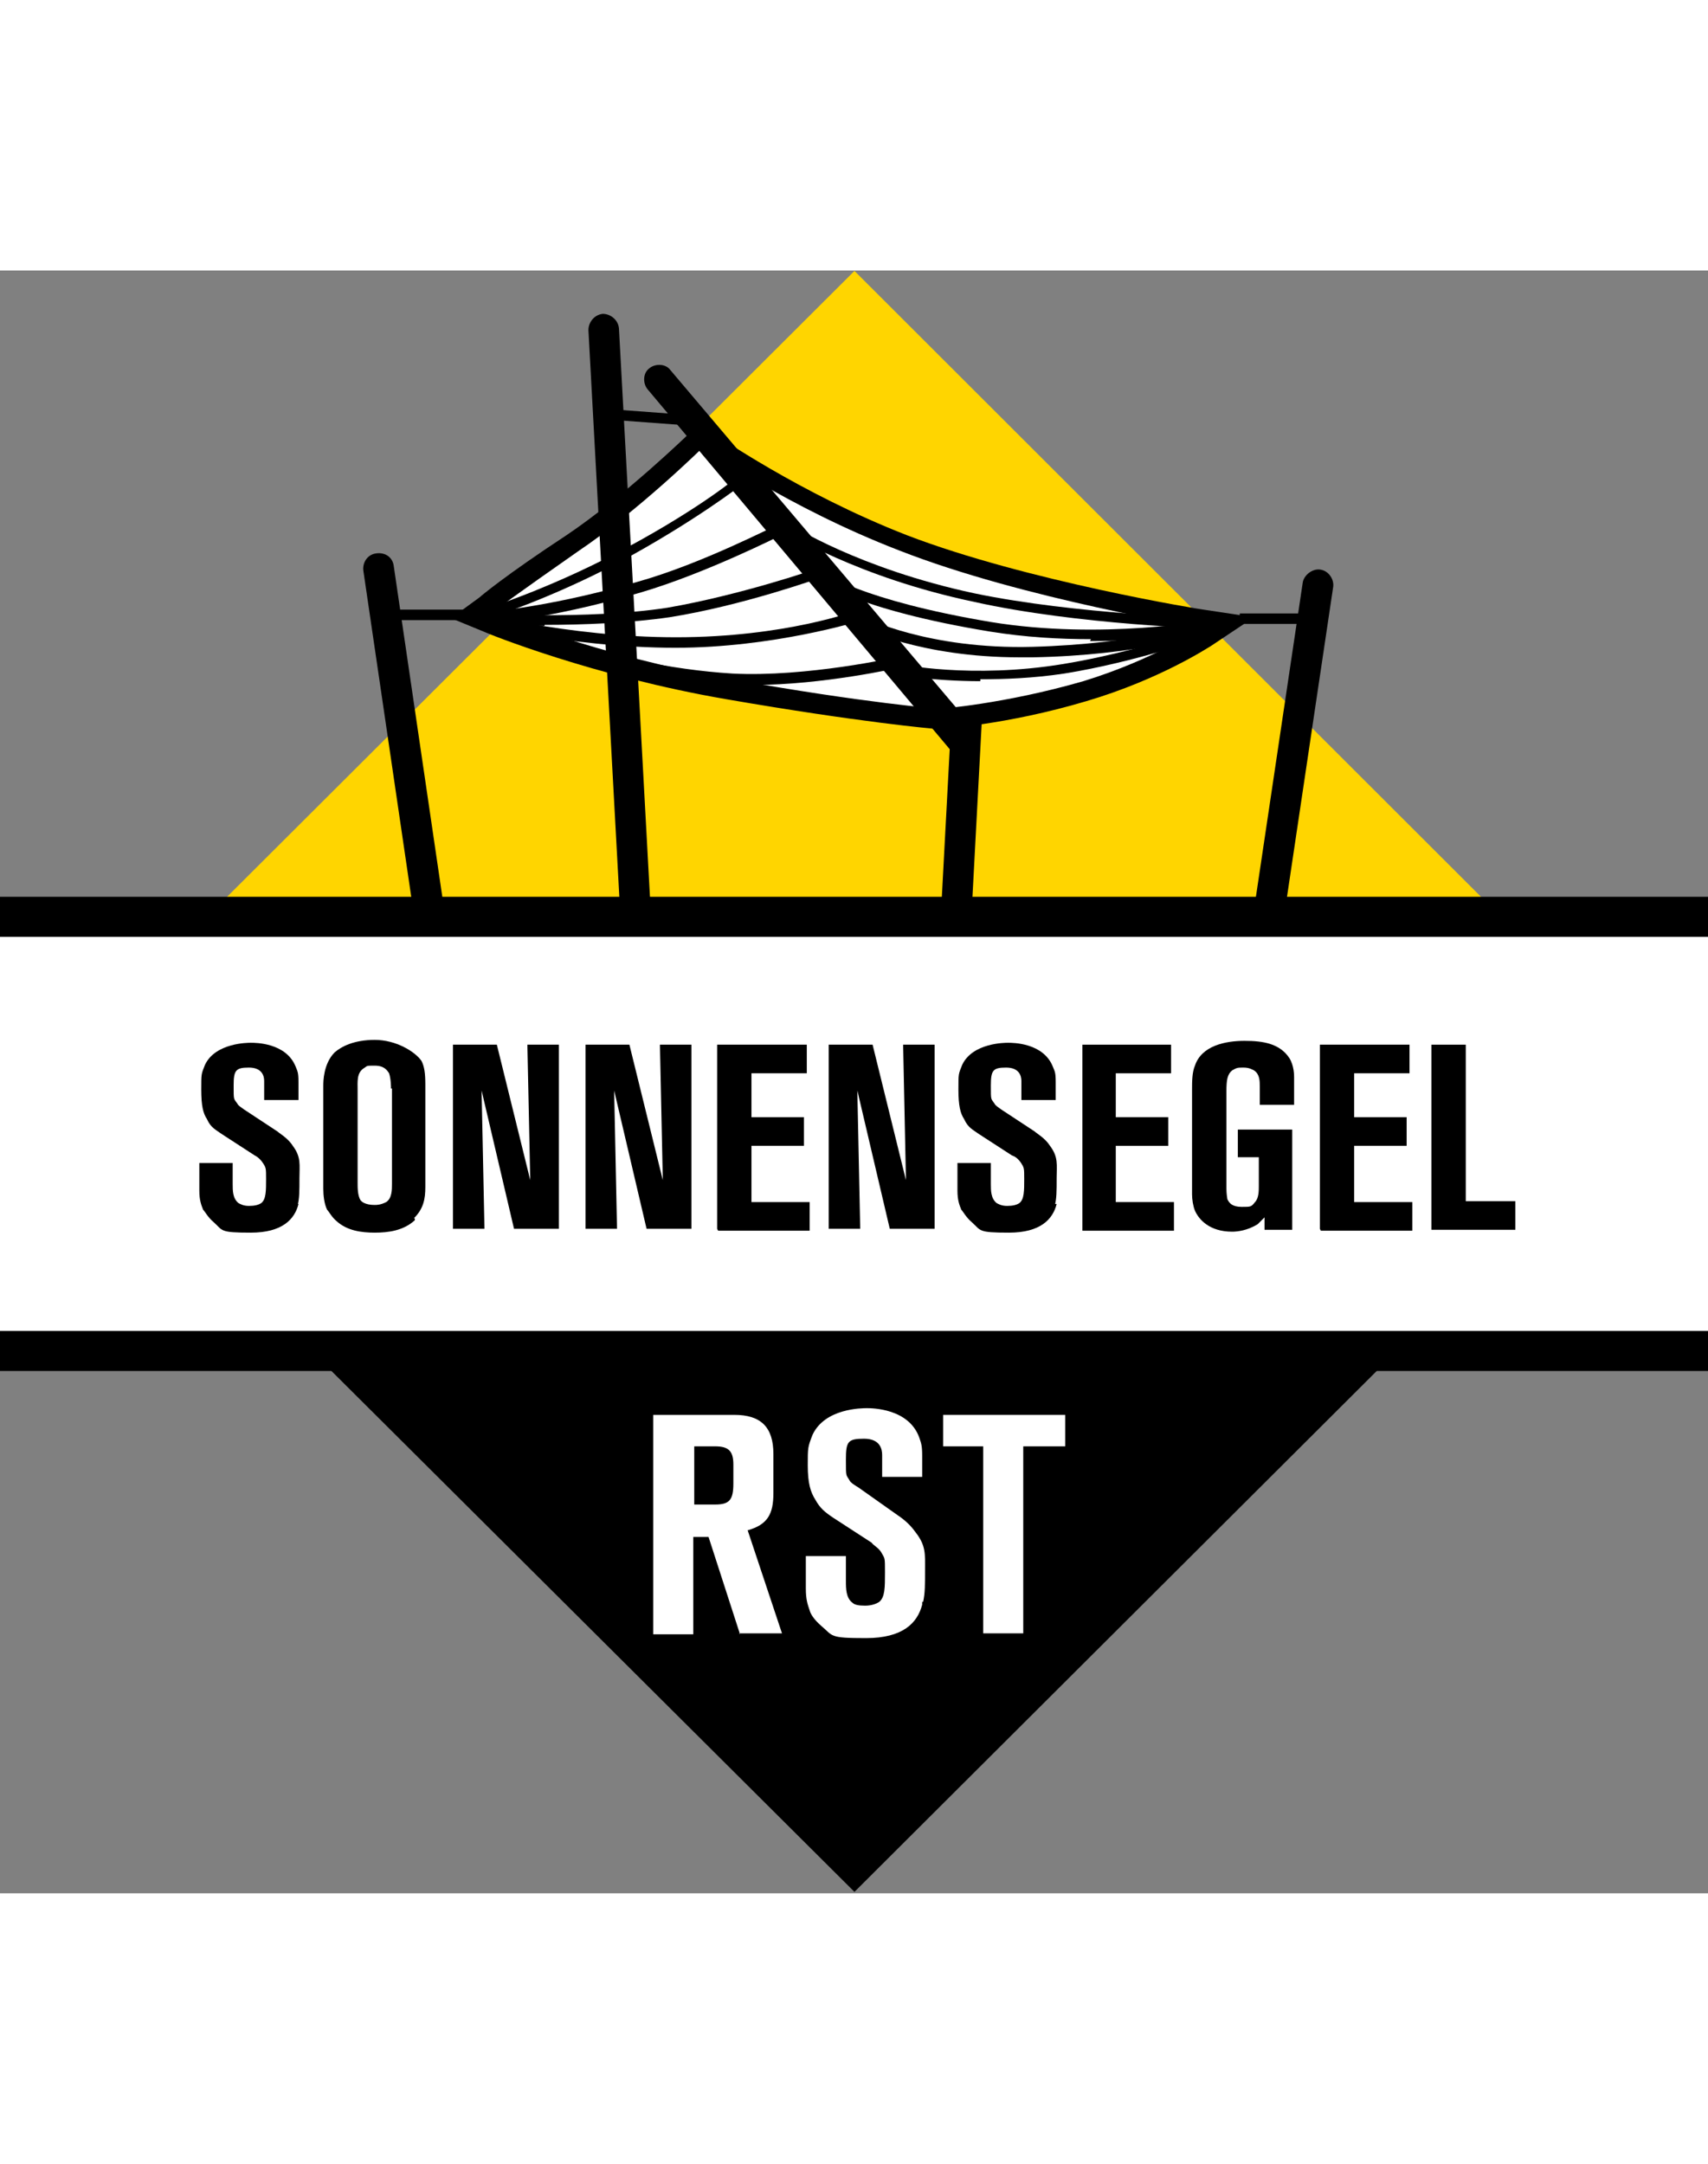 <?xml version="1.0" encoding="UTF-8"?>
<svg xmlns="http://www.w3.org/2000/svg" xmlns:xlink="http://www.w3.org/1999/xlink" width="160" height="152pt" viewBox="0 0 160 152" version="1.1">
<rect x="0" y="0" width="160" height="152" fill="#808080" stroke="none"/>
<g id="surface1">
<path style=" stroke:none;fill-rule:nonzero;fill:rgb(0%,0%,0%);fill-opacity:1;" d="M 20.727 92.801 L 80.043 33.555 L 139.363 92.711 L 80.043 151.867 Z M 20.727 92.801 "/>
<path style=" stroke:none;fill-rule:nonzero;fill:rgb(100%,83.529%,0%);fill-opacity:1;" d="M 17.152 62.773 L 80.043 0.043 L 142.848 62.773 Z M 17.152 62.773 "/>
<path style=" stroke:none;fill-rule:nonzero;fill:rgb(100%,100%,100%);fill-opacity:1;" d="M 69.324 127.742 L 66.375 118.625 L 64.945 118.625 L 64.945 127.742 L 61.195 127.742 L 61.195 107.188 L 68.789 107.188 C 71.289 107.188 72.449 108.348 72.449 110.852 L 72.449 114.516 C 72.449 116.48 71.914 117.465 70.039 118 L 73.254 127.652 L 69.234 127.652 Z M 68.699 111.836 C 68.699 110.582 68.254 110.137 67 110.137 L 65.035 110.137 L 65.035 115.586 L 67 115.586 C 68.34 115.586 68.699 115.141 68.699 113.621 Z M 68.699 111.836 "/>
<path style=" stroke:none;fill-rule:nonzero;fill:rgb(100%,100%,100%);fill-opacity:1;" d="M 86.387 124.969 C 85.941 126.668 84.602 128.098 81.117 128.098 C 77.633 128.098 78.078 127.918 76.918 126.938 C 76.293 126.398 75.934 125.863 75.848 125.508 C 75.668 124.969 75.488 124.523 75.488 123.449 L 75.488 120.414 L 79.242 120.414 L 79.242 122.734 C 79.242 123.449 79.242 124.344 79.867 124.793 C 80.043 124.969 80.402 125.059 81.027 125.059 C 81.652 125.059 82.098 124.883 82.367 124.703 C 82.902 124.254 82.902 123.363 82.902 121.934 C 82.902 120.504 82.902 120.68 82.547 120.055 C 82.277 119.609 81.832 119.43 81.652 119.16 L 78.078 116.84 C 77.273 116.301 76.828 115.945 76.383 115.141 C 75.934 114.426 75.668 113.621 75.668 111.922 C 75.668 110.227 75.668 110.227 76.113 109.062 C 77.273 106.562 80.758 106.562 81.207 106.562 C 81.652 106.562 85.137 106.562 86.121 109.332 C 86.297 109.867 86.387 110.047 86.387 111.031 L 86.387 112.996 L 82.637 112.996 L 82.637 110.941 C 82.637 110.406 82.457 109.422 80.938 109.422 C 79.418 109.422 79.242 109.688 79.242 111.387 C 79.242 113.086 79.242 112.727 79.598 113.352 C 79.688 113.531 79.957 113.711 80.402 113.98 L 84.066 116.57 C 84.332 116.75 85.137 117.285 85.762 118.18 C 86.746 119.43 86.656 120.234 86.656 121.664 C 86.656 123.094 86.656 123.898 86.477 124.703 L 86.387 124.703 Z M 86.387 124.969 "/>
<path style=" stroke:none;fill-rule:nonzero;fill:rgb(100%,100%,100%);fill-opacity:1;" d="M 95.855 110.137 L 95.855 127.652 L 92.105 127.652 L 92.105 110.137 L 88.352 110.137 L 88.352 107.188 L 99.789 107.188 L 99.789 110.137 Z M 95.855 110.137 "/>
<path style=" stroke:none;fill-rule:nonzero;fill:rgb(0%,0%,0%);fill-opacity:1;" d="M 89.426 62.863 C 88.621 62.863 87.996 62.148 88.086 61.344 L 89.516 34.535 C 89.516 33.82 90.23 33.105 91.031 33.195 C 91.836 33.195 92.461 33.91 92.371 34.715 L 90.945 61.523 C 90.945 62.238 90.316 62.863 89.516 62.863 Z M 89.426 62.863 "/>
<path style=" stroke:none;fill-rule:nonzero;fill:rgb(100%,100%,100%);fill-opacity:1;" d="M 87.906 41.863 C 87.906 41.863 80.758 41.328 68.34 39.094 C 55.926 36.859 45.828 32.84 45.738 32.84 L 44.223 32.211 L 45.562 31.141 C 45.652 31.141 48.062 29.266 53.691 25.422 C 59.23 21.668 65.215 15.859 65.305 15.77 L 65.84 15.234 L 66.465 15.68 C 66.465 15.68 74.418 21.312 84.691 25.242 C 95.945 29.711 112.562 32.301 112.742 32.301 L 115.152 32.66 L 113.188 34 C 113.008 34.09 108.633 37.129 101.844 39.094 C 94.34 41.238 88.441 41.684 88.176 41.684 L 87.906 41.684 Z M 87.906 41.863 "/>
<path style=" stroke:none;fill-rule:nonzero;fill:rgb(0%,0%,0%);fill-opacity:1;" d="M 65.84 16.574 C 65.84 16.574 73.793 22.203 84.242 26.227 C 95.855 30.781 112.562 33.465 112.562 33.465 C 112.562 33.465 108.184 36.414 101.484 38.469 C 94.07 40.613 87.996 41.059 87.996 41.059 C 87.996 41.059 81.027 40.523 68.52 38.289 C 56.102 36.145 46.098 32.035 46.098 32.035 C 46.098 32.035 48.508 30.246 54.137 26.316 C 59.855 22.473 65.84 16.574 65.84 16.574 M 65.66 14.16 L 64.5 15.324 C 64.5 15.324 58.516 21.133 53.066 24.797 C 47.348 28.551 45.023 30.516 44.938 30.605 L 42.254 32.57 L 45.293 33.82 C 45.652 34 55.566 38.02 68.074 40.164 C 80.492 42.312 87.461 42.938 87.727 42.938 L 87.906 42.938 C 88.176 42.938 94.25 42.578 101.754 40.344 C 108.723 38.289 113.277 35.25 113.457 35.16 L 117.477 32.48 L 112.742 31.766 C 112.562 31.766 96.125 29.086 84.957 24.797 C 74.863 20.863 67 15.324 66.914 15.324 L 65.574 14.34 L 65.66 14.34 Z M 65.66 14.16 "/>
<path style=" stroke:none;fill-rule:nonzero;fill:rgb(0%,0%,0%);fill-opacity:1;" d="M 90.316 45.617 C 89.961 45.617 89.426 45.438 89.246 45.172 L 60.66 11.125 C 60.211 10.586 60.211 9.605 60.836 9.156 C 61.375 8.711 62.355 8.711 62.805 9.336 L 91.48 43.203 C 91.926 43.742 91.926 44.723 91.301 45.172 C 91.031 45.348 90.766 45.527 90.316 45.527 Z M 90.316 45.617 "/>
<path style=" stroke:none;fill-rule:nonzero;fill:rgb(0%,0%,0%);fill-opacity:1;" d="M 59.676 64.203 C 58.871 64.203 58.246 63.668 58.246 62.863 L 55.121 5.582 C 55.121 4.867 55.656 4.152 56.461 4.062 C 57.176 4.062 57.891 4.602 57.98 5.402 L 61.105 62.684 C 61.105 63.398 60.57 64.113 59.766 64.203 Z M 59.676 64.203 "/>
<path style=" stroke:none;fill-rule:nonzero;fill:rgb(0%,0%,0%);fill-opacity:1;" d="M 40.648 64.652 C 40.023 64.652 39.309 64.203 39.219 63.398 L 34.035 28.102 C 33.949 27.387 34.395 26.582 35.289 26.492 C 36.09 26.402 36.805 26.852 36.895 27.746 L 42.078 63.043 C 42.168 63.758 41.719 64.562 40.828 64.652 Z M 40.648 64.652 "/>
<path style=" stroke:none;fill-rule:nonzero;fill:rgb(0%,0%,0%);fill-opacity:1;" d="M 118.906 61.434 L 118.727 61.434 C 117.922 61.344 117.387 60.539 117.477 59.824 L 122.031 29.266 C 122.121 28.551 122.926 27.922 123.641 28.012 C 124.445 28.102 124.98 28.906 124.891 29.621 L 120.336 60.184 C 120.246 60.809 119.711 61.434 118.906 61.434 Z M 118.906 61.434 "/>
<path style=" stroke:none;fill-rule:nonzero;fill:rgb(0%,0%,0%);fill-opacity:1;" d="M 36.805 31.766 L 46.098 31.766 L 46.098 32.75 L 36.805 32.75 Z M 36.805 31.766 "/>
<path style=" stroke:none;fill-rule:nonzero;fill:rgb(0%,0%,0%);fill-opacity:1;" d="M 116.137 32.125 L 123.91 32.125 L 123.91 33.105 L 116.137 33.105 Z M 116.137 32.125 "/>
<path style=" stroke:none;fill-rule:nonzero;fill:rgb(0%,0%,0%);fill-opacity:1;" d="M 45.828 32.66 L 45.562 31.676 C 45.562 31.676 51.188 29.891 57.531 26.582 C 64.59 22.918 68.969 19.523 68.969 19.344 L 69.504 20.059 C 69.504 20.059 65.035 23.543 57.891 27.387 C 51.457 30.781 45.828 32.57 45.738 32.57 L 45.828 32.57 Z M 45.828 32.66 "/>
<path style=" stroke:none;fill-rule:nonzero;fill:rgb(0%,0%,0%);fill-opacity:1;" d="M 44.938 33.016 L 44.938 32.035 C 44.938 32.035 50.652 31.766 59.676 29.176 C 65.75 27.477 72.539 23.902 72.719 23.902 L 73.164 24.797 C 73.164 24.797 66.109 28.371 60.035 30.156 C 50.922 32.84 45.113 33.105 45.023 33.105 L 44.938 33.105 Z M 44.938 33.016 "/>
<path style=" stroke:none;fill-rule:nonzero;fill:rgb(0%,0%,0%);fill-opacity:1;" d="M 51.012 33.285 C 47.348 33.285 44.578 33.105 44.488 33.105 L 44.488 32.125 C 44.668 32.125 55.031 32.75 62.535 31.586 C 69.234 30.426 76.383 28.012 76.473 27.922 L 76.738 28.816 C 76.738 28.816 69.504 31.41 62.715 32.48 C 59.051 33.016 54.672 33.195 51.012 33.195 Z M 51.012 33.285 "/>
<path style=" stroke:none;fill-rule:nonzero;fill:rgb(0%,0%,0%);fill-opacity:1;" d="M 63.34 35.34 C 52.977 35.34 43.598 32.84 43.508 32.84 L 43.773 31.855 C 43.773 31.855 53.066 34.355 63.34 34.355 C 73.613 34.355 80.223 31.855 80.223 31.855 L 80.492 32.84 C 80.492 32.84 72.449 35.34 63.25 35.34 Z M 63.34 35.34 "/>
<path style=" stroke:none;fill-rule:nonzero;fill:rgb(0%,0%,0%);fill-opacity:1;" d="M 70.574 38.734 L 68.52 38.734 C 56.551 38.109 44.488 33.105 44.398 33.016 L 44.758 32.125 C 44.848 32.125 56.816 37.039 68.609 37.754 C 75.578 38.109 83.887 36.234 83.977 36.234 L 84.152 37.219 C 84.152 37.219 77.098 38.824 70.574 38.824 Z M 70.574 38.734 "/>
<path style=" stroke:none;fill-rule:nonzero;fill:rgb(0%,0%,0%);fill-opacity:1;" d="M 113.637 33.555 C 113.457 33.555 100.949 33.195 91.301 31.051 C 80.223 28.727 73.703 24.527 73.613 24.527 L 74.059 23.812 C 74.059 23.812 80.402 27.922 91.301 30.246 C 100.77 32.211 113.277 32.57 113.457 32.57 L 115.242 32.57 C 115.242 32.48 115.242 33.465 115.242 33.465 L 113.457 33.465 L 113.547 33.465 Z M 113.637 33.555 "/>
<path style=" stroke:none;fill-rule:nonzero;fill:rgb(0%,0%,0%);fill-opacity:1;" d="M 102.199 34.535 C 99.25 34.535 96.035 34.355 92.73 33.82 C 80.223 31.766 76.648 29.086 76.562 28.996 L 77.098 28.281 C 77.098 28.281 80.582 30.871 92.82 32.926 C 103.184 34.625 113.277 32.75 113.457 32.75 L 113.637 33.73 C 113.637 33.73 108.723 34.715 102.109 34.715 Z M 102.199 34.535 "/>
<path style=" stroke:none;fill-rule:nonzero;fill:rgb(0%,0%,0%);fill-opacity:1;" d="M 95.5 36.234 C 86.207 36.234 80.672 33.465 80.492 33.375 L 80.938 32.48 C 80.938 32.48 86.922 35.52 96.75 35.25 C 106.398 34.984 112.293 33.105 112.383 33.105 L 112.652 34.09 C 112.652 34.09 106.578 36.055 96.75 36.234 L 95.41 36.234 Z M 95.5 36.234 "/>
<path style=" stroke:none;fill-rule:nonzero;fill:rgb(0%,0%,0%);fill-opacity:1;" d="M 91.926 38.469 C 87.191 38.469 84.152 37.844 84.066 37.844 L 84.242 36.859 C 84.242 36.859 90.945 38.289 99.609 36.859 C 106.129 35.789 112.652 33.555 112.652 33.465 L 112.922 34.355 C 112.922 34.355 106.398 36.68 99.699 37.754 C 96.75 38.199 94.07 38.289 91.836 38.289 L 91.836 38.469 Z M 91.926 38.469 "/>
<path style=" stroke:none;fill-rule:nonzero;fill:rgb(0%,0%,0%);fill-opacity:1;" d="M 57.266 13.984 L 57.266 13 C 57.266 13 64.5 13.535 64.5 13.535 L 64.5 14.52 C 64.5 14.52 57.266 13.984 57.266 13.984 Z M 57.266 13.984 "/>
<path style=" stroke:none;fill-rule:nonzero;fill:rgb(100%,100%,100%);fill-opacity:1;" d="M 0 60.539 L 160 60.539 L 160 102.094 L 0 102.094 Z M 0 60.539 "/>
<path style=" stroke:none;fill-rule:nonzero;fill:rgb(0%,0%,0%);fill-opacity:1;" d="M 27.961 87.438 C 27.605 88.867 26.441 90.121 23.496 90.121 C 20.547 90.121 20.906 89.941 20.012 89.137 C 19.477 88.688 19.207 88.152 19.027 87.973 C 18.852 87.527 18.672 87.082 18.672 86.188 L 18.672 83.598 L 21.797 83.598 L 21.797 85.562 C 21.797 86.188 21.797 86.902 22.332 87.348 C 22.512 87.438 22.781 87.617 23.316 87.617 C 23.852 87.617 24.211 87.527 24.477 87.348 C 24.926 86.992 24.926 86.188 24.926 85.113 C 24.926 84.043 24.926 84.043 24.566 83.508 C 24.301 83.148 24.031 82.969 23.852 82.883 L 20.816 80.914 C 20.191 80.469 19.742 80.289 19.387 79.484 C 19.027 78.949 18.852 78.234 18.852 76.715 C 18.852 75.195 18.852 75.285 19.207 74.391 C 20.191 72.336 23.227 72.336 23.496 72.336 C 23.941 72.336 26.801 72.336 27.695 74.57 C 27.871 75.016 27.961 75.105 27.961 76 L 27.961 77.699 L 24.746 77.699 L 24.746 75.91 C 24.746 75.465 24.566 74.66 23.316 74.66 C 22.066 74.66 21.887 74.926 21.887 76.359 C 21.887 77.789 21.887 77.52 22.246 78.055 C 22.332 78.234 22.512 78.324 22.871 78.59 L 25.996 80.648 C 26.176 80.824 26.98 81.273 27.426 81.988 C 28.23 83.059 28.051 83.773 28.051 85.027 C 28.051 86.277 28.051 86.902 27.871 87.617 L 27.871 87.438 Z M 27.961 87.438 "/>
<path style=" stroke:none;fill-rule:nonzero;fill:rgb(0%,0%,0%);fill-opacity:1;" d="M 38.859 88.957 C 37.789 89.941 36.359 90.121 35.109 90.121 C 33.859 90.121 32.52 89.941 31.535 89.047 C 31.09 88.688 30.82 88.152 30.641 87.973 C 30.375 87.438 30.285 86.633 30.285 86.008 L 30.285 76.359 C 30.285 76 30.285 74.301 31.355 73.23 C 31.98 72.695 33.145 72.066 35.109 72.066 C 37.074 72.066 38.859 73.141 39.484 74.035 C 39.754 74.57 39.844 75.195 39.844 76.27 L 39.844 85.828 C 39.844 86.992 39.664 87.887 38.773 88.777 L 38.859 88.777 Z M 36.629 76.625 C 36.629 76.535 36.629 75.73 36.449 75.195 C 36.27 74.926 36.004 74.48 35.109 74.48 C 34.215 74.48 34.484 74.48 34.035 74.75 C 33.41 75.195 33.5 76 33.5 76.715 L 33.5 85.473 C 33.5 85.918 33.5 86.633 33.77 87.082 C 34.125 87.527 34.93 87.527 35.109 87.527 C 35.289 87.527 35.645 87.527 36.18 87.258 C 36.719 86.902 36.719 86.098 36.719 85.562 L 36.719 76.625 Z M 36.629 76.625 "/>
<path style=" stroke:none;fill-rule:nonzero;fill:rgb(0%,0%,0%);fill-opacity:1;" d="M 48.152 89.762 L 45.113 76.805 L 45.383 89.762 L 42.434 89.762 L 42.434 72.516 L 46.543 72.516 L 49.672 85.203 L 49.402 72.516 L 52.352 72.516 L 52.352 89.762 Z M 48.152 89.762 "/>
<path style=" stroke:none;fill-rule:nonzero;fill:rgb(0%,0%,0%);fill-opacity:1;" d="M 60.57 89.762 L 57.531 76.805 L 57.801 89.762 L 54.852 89.762 L 54.852 72.516 L 58.961 72.516 L 62.09 85.203 L 61.82 72.516 L 64.77 72.516 L 64.77 89.762 Z M 60.57 89.762 "/>
<path style=" stroke:none;fill-rule:nonzero;fill:rgb(0%,0%,0%);fill-opacity:1;" d="M 67.18 89.762 L 67.18 72.516 L 75.578 72.516 L 75.578 75.195 L 70.395 75.195 L 70.395 79.305 L 75.309 79.305 L 75.309 81.988 L 70.395 81.988 L 70.395 87.258 L 75.848 87.258 L 75.848 89.941 L 67.18 89.941 L 67.27 89.941 Z M 67.18 89.762 "/>
<path style=" stroke:none;fill-rule:nonzero;fill:rgb(0%,0%,0%);fill-opacity:1;" d="M 83.352 89.762 L 80.312 76.805 L 80.582 89.762 L 77.633 89.762 L 77.633 72.516 L 81.742 72.516 L 84.867 85.203 L 84.602 72.516 L 87.551 72.516 L 87.551 89.762 Z M 83.352 89.762 "/>
<path style=" stroke:none;fill-rule:nonzero;fill:rgb(0%,0%,0%);fill-opacity:1;" d="M 98.984 87.438 C 98.625 88.867 97.465 90.121 94.516 90.121 C 91.57 90.121 91.926 89.941 91.031 89.137 C 90.496 88.688 90.23 88.152 90.051 87.973 C 89.871 87.527 89.691 87.082 89.691 86.188 L 89.691 83.598 L 92.82 83.598 L 92.82 85.562 C 92.82 86.188 92.82 86.902 93.355 87.348 C 93.535 87.438 93.801 87.617 94.34 87.617 C 94.875 87.617 95.23 87.527 95.5 87.348 C 95.945 86.992 95.945 86.188 95.945 85.113 C 95.945 84.043 95.945 84.043 95.59 83.508 C 95.32 83.148 95.055 82.969 94.785 82.883 L 91.746 80.914 C 91.121 80.469 90.676 80.289 90.316 79.484 C 89.961 78.949 89.781 78.234 89.781 76.715 C 89.781 75.195 89.781 75.285 90.141 74.391 C 91.121 72.336 94.16 72.336 94.426 72.336 C 94.875 72.336 97.734 72.336 98.625 74.57 C 98.805 75.016 98.895 75.105 98.895 76 L 98.895 77.699 L 95.68 77.699 L 95.68 75.91 C 95.68 75.465 95.5 74.66 94.25 74.66 C 93 74.66 92.82 74.926 92.82 76.359 C 92.82 77.789 92.82 77.52 93.176 78.055 C 93.266 78.234 93.445 78.324 93.801 78.59 L 96.93 80.648 C 97.109 80.824 97.91 81.273 98.359 81.988 C 99.164 83.059 98.984 83.773 98.984 85.027 C 98.984 86.277 98.984 86.902 98.805 87.617 L 98.805 87.438 Z M 98.984 87.438 "/>
<path style=" stroke:none;fill-rule:nonzero;fill:rgb(0%,0%,0%);fill-opacity:1;" d="M 101.395 89.762 L 101.395 72.516 L 109.703 72.516 L 109.703 75.195 L 104.523 75.195 L 104.523 79.305 L 109.438 79.305 L 109.438 81.988 L 104.523 81.988 L 104.523 87.258 L 109.973 87.258 L 109.973 89.941 L 101.305 89.941 L 101.395 89.941 Z M 101.395 89.762 "/>
<path style=" stroke:none;fill-rule:nonzero;fill:rgb(0%,0%,0%);fill-opacity:1;" d="M 118.457 89.762 L 118.457 88.688 C 118.102 89.047 118.012 89.137 117.832 89.316 C 116.852 89.941 115.867 90.031 115.422 90.031 C 113.277 90.031 112.293 88.867 111.938 88.062 C 111.758 87.617 111.668 86.992 111.668 86.543 L 111.668 76.715 C 111.668 76 111.668 75.105 111.938 74.48 C 112.562 72.605 114.797 72.156 116.582 72.156 C 118.371 72.156 119.887 72.426 120.781 73.766 C 121.227 74.48 121.227 75.375 121.227 75.555 L 121.227 78.145 L 118.012 78.145 L 118.012 76.445 C 118.012 75.91 118.012 75.285 117.477 74.926 C 117.297 74.84 117.031 74.66 116.492 74.66 C 115.957 74.66 115.867 74.66 115.422 74.926 C 114.977 75.285 114.887 75.82 114.887 76.895 L 114.887 86.008 C 114.887 86.098 114.887 86.457 114.977 86.992 C 115.152 87.348 115.422 87.707 116.316 87.707 C 117.207 87.707 117.207 87.707 117.566 87.258 C 117.922 86.902 117.922 86.188 117.922 85.742 L 117.922 83.059 L 115.957 83.059 L 115.957 80.469 L 121.051 80.469 L 121.051 89.852 L 118.281 89.852 L 118.457 89.852 Z M 118.457 89.762 "/>
<path style=" stroke:none;fill-rule:nonzero;fill:rgb(0%,0%,0%);fill-opacity:1;" d="M 123.641 89.762 L 123.641 72.516 L 132.039 72.516 L 132.039 75.195 L 126.855 75.195 L 126.855 79.305 L 131.77 79.305 L 131.77 81.988 L 126.855 81.988 L 126.855 87.258 L 132.305 87.258 L 132.305 89.941 L 123.641 89.941 L 123.73 89.941 Z M 123.641 89.762 "/>
<path style=" stroke:none;fill-rule:nonzero;fill:rgb(0%,0%,0%);fill-opacity:1;" d="M 134.094 89.762 L 134.094 72.516 L 137.309 72.516 L 137.309 87.172 L 141.953 87.172 L 141.953 89.852 L 134.094 89.852 Z M 134.094 89.762 "/>
<path style=" stroke:none;fill-rule:nonzero;fill:rgb(0%,0%,0%);fill-opacity:1;" d="M 0 58.664 L 160 58.664 L 160 62.418 L 0 62.418 Z M 0 58.664 "/>
<path style=" stroke:none;fill-rule:nonzero;fill:rgb(0%,0%,0%);fill-opacity:1;" d="M 0 99.324 L 160 99.324 L 160 103.078 L 0 103.078 Z M 0 99.324 "/>
</g>
</svg>
